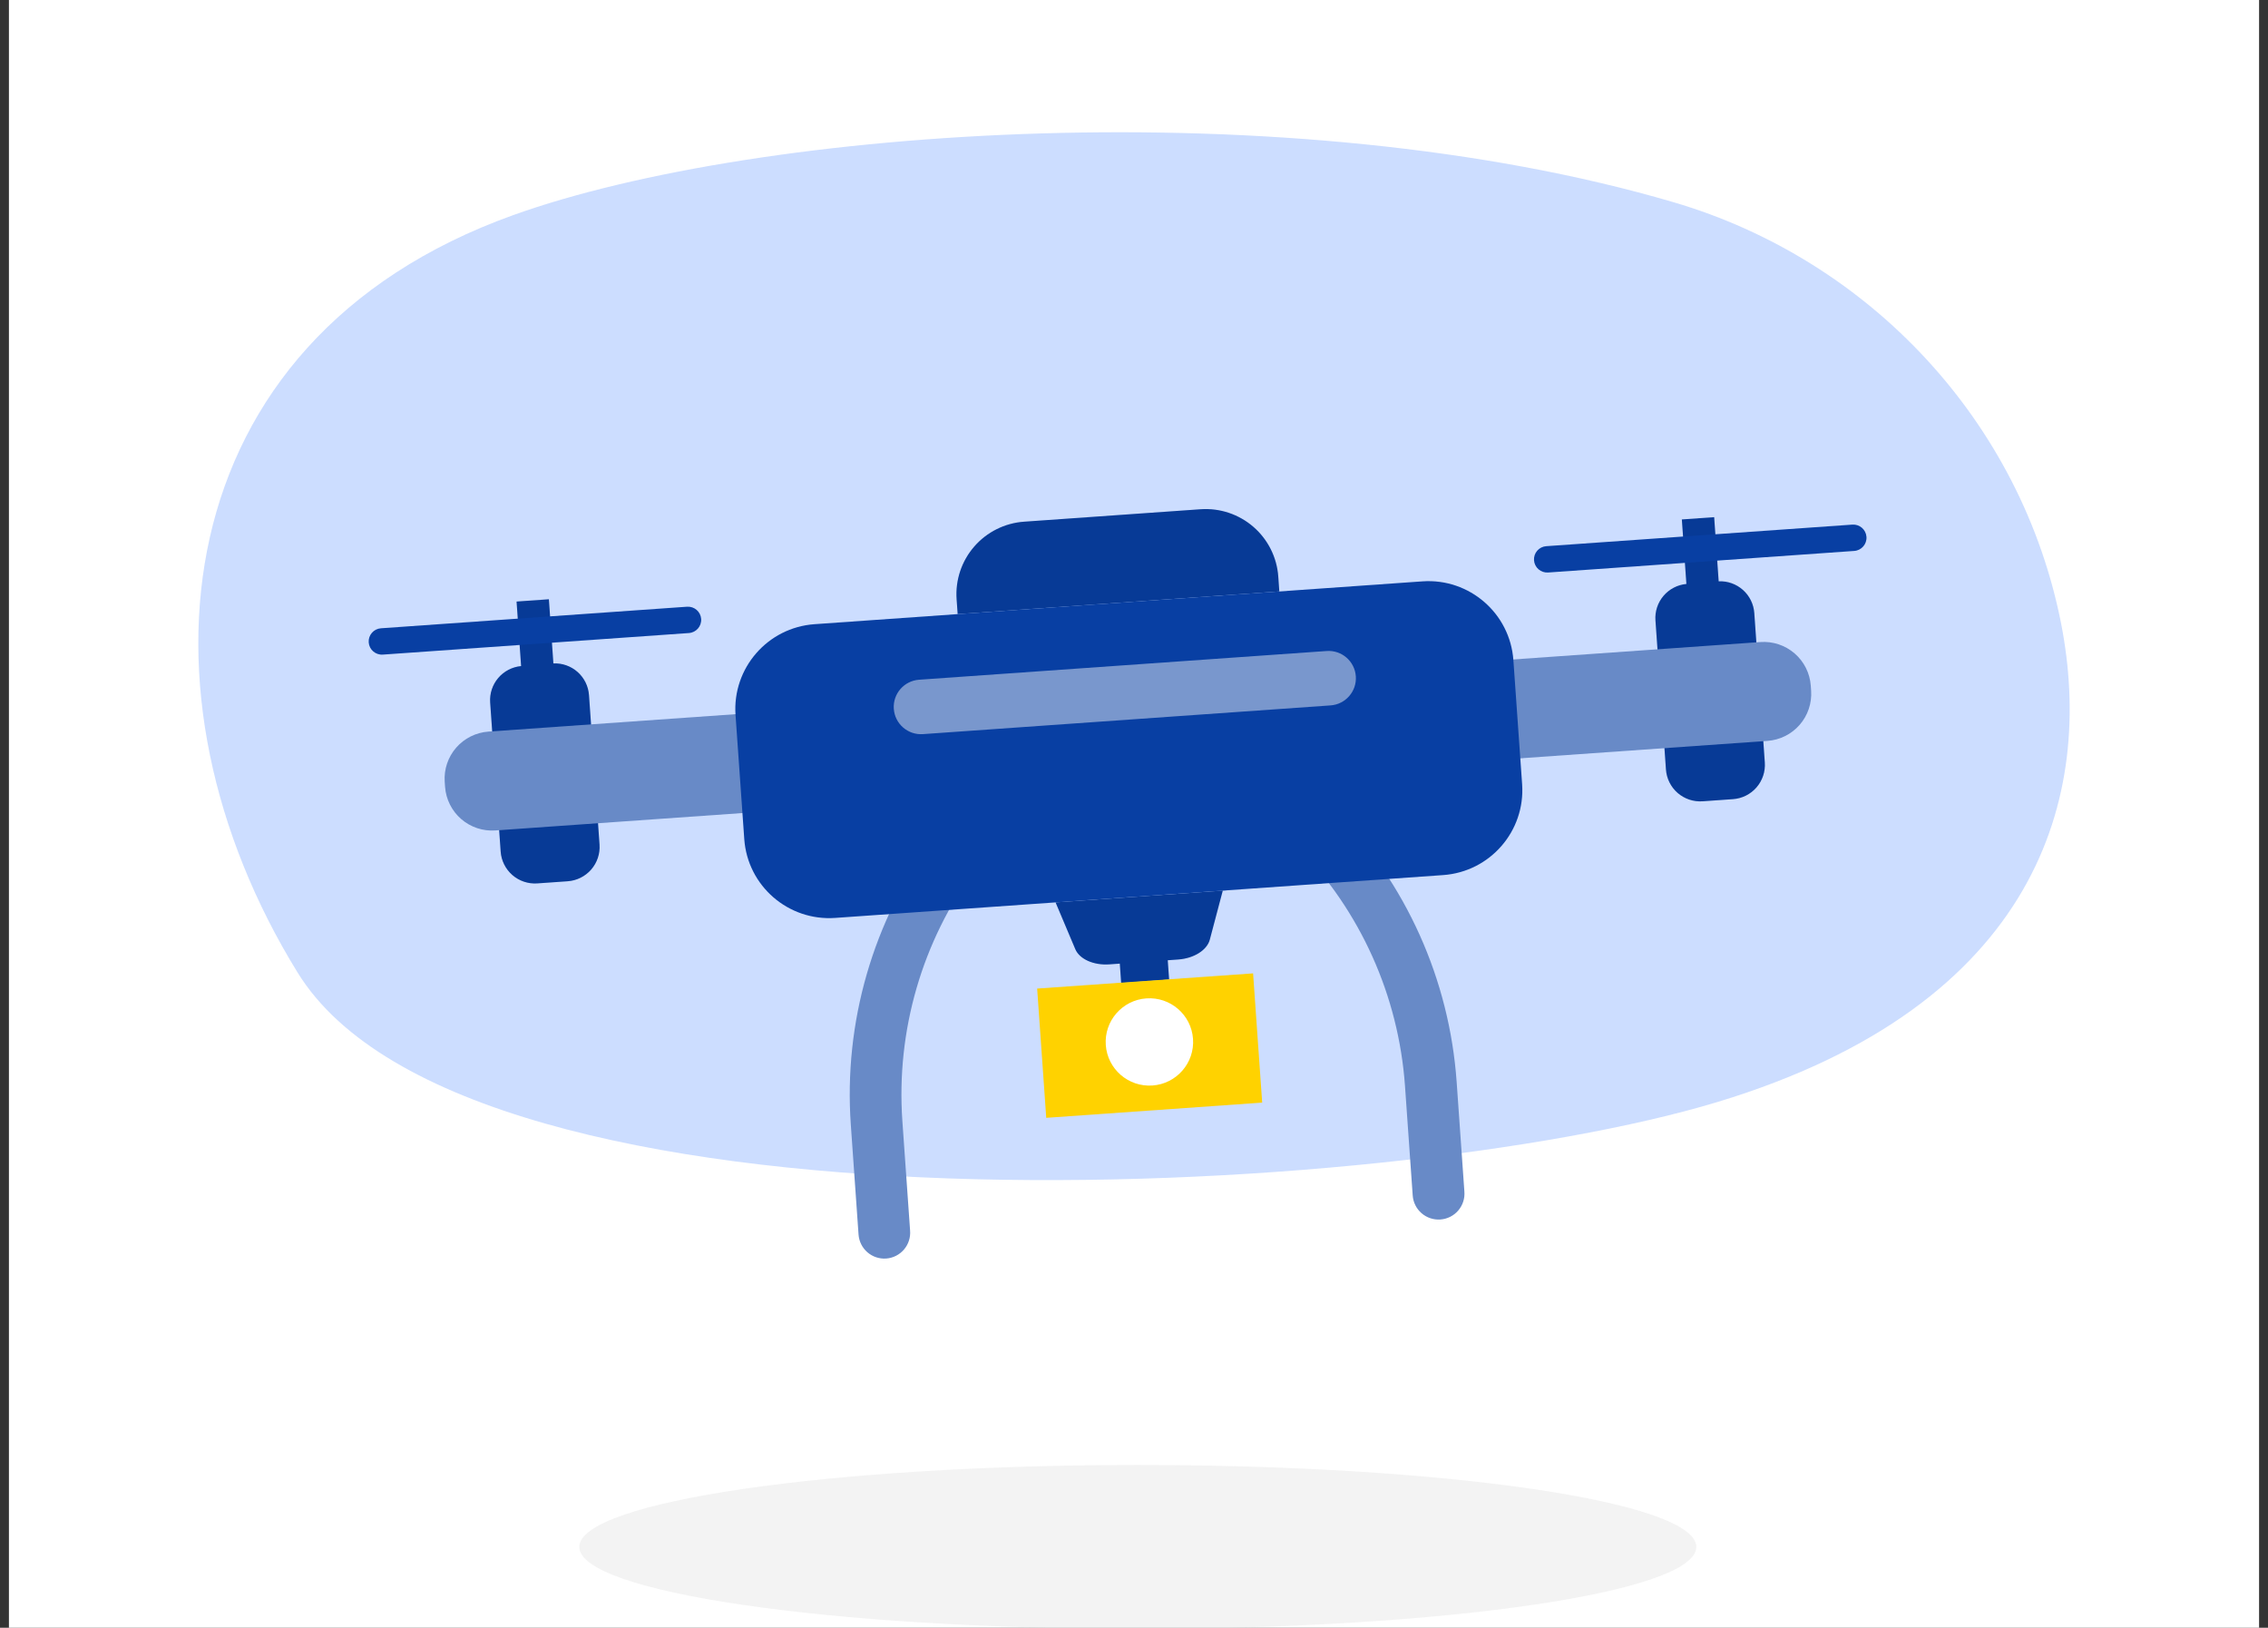 <svg width="223" height="160" viewBox="0 0 223 160" fill="none" xmlns="http://www.w3.org/2000/svg">
<rect x="0" y="0" width="223" height="160" fill="#333333" stroke="none"/>
<g clip-path="url(#clip0_9222_79394)">
<rect width="221.245" height="160" transform="translate(0.878)" fill="white"/>
<path opacity="0.95" d="M164.55 19.877C183.827 25.537 198.783 41.458 202.671 61.36C205.94 78.143 200.51 98.757 168.826 108.334C136.484 118.103 46.05 122.802 29.265 95.603C12.479 68.403 15.971 33.523 50.447 21.15C74.619 12.475 126.887 8.818 164.55 19.877Z" fill="#CADCFF"/>
<path opacity="0.45" d="M111.875 160.112C142.203 160.112 166.789 156.505 166.789 152.056C166.789 147.607 142.203 144 111.875 144C81.546 144 56.96 147.607 56.96 152.056C56.96 156.505 81.546 160.112 111.875 160.112Z" fill="#E6E6E6"/>
<path d="M87.136 123.708C86.462 123.756 85.797 123.534 85.287 123.092C84.777 122.649 84.464 122.023 84.416 121.35L83.657 110.567C82.945 100.503 85.834 90.512 91.81 82.374C92.218 81.853 92.813 81.511 93.469 81.421C94.125 81.33 94.79 81.498 95.324 81.889C95.858 82.28 96.218 82.863 96.329 83.514C96.439 84.166 96.292 84.835 95.917 85.38C90.658 92.535 88.109 101.32 88.724 110.172L89.484 120.955C89.512 121.29 89.474 121.627 89.371 121.947C89.269 122.268 89.103 122.564 88.885 122.82C88.667 123.076 88.4 123.287 88.1 123.439C87.8 123.591 87.472 123.683 87.136 123.708Z" fill="#688AC7"/>
<path d="M141.624 119.87C140.95 119.918 140.285 119.696 139.775 119.254C139.264 118.812 138.951 118.185 138.904 117.512L138.144 106.73C137.512 97.878 133.758 89.538 127.548 83.19C127.071 82.707 126.806 82.054 126.811 81.375C126.817 80.696 127.092 80.047 127.577 79.571C128.061 79.095 128.716 78.83 129.396 78.836C130.075 78.841 130.725 79.116 131.202 79.599C138.251 86.81 142.51 96.282 143.224 106.334L143.984 117.116C144.013 117.452 143.974 117.791 143.871 118.112C143.767 118.433 143.601 118.73 143.381 118.986C143.162 119.243 142.893 119.453 142.592 119.605C142.29 119.756 141.961 119.847 141.624 119.87Z" fill="#688AC7"/>
<path d="M168.988 57.14L168.544 50.835L165.367 51.059L165.814 57.401C164.939 57.483 164.131 57.903 163.562 58.572C162.993 59.242 162.71 60.106 162.772 60.981L163.804 75.639C163.867 76.53 164.281 77.359 164.955 77.945C165.63 78.531 166.51 78.825 167.402 78.764L170.394 78.553C171.287 78.49 172.119 78.076 172.706 77.401C173.293 76.726 173.587 75.846 173.525 74.955L172.49 60.258C172.428 59.386 172.028 58.571 171.374 57.988C170.72 57.406 169.864 57.101 168.988 57.14Z" fill="#083FA3"/>
<path opacity="0.08" d="M168.988 57.14L168.544 50.835L165.367 51.059L165.814 57.401C164.939 57.483 164.131 57.903 163.562 58.572C162.993 59.242 162.71 60.106 162.772 60.981L163.804 75.639C163.867 76.53 164.281 77.359 164.955 77.945C165.63 78.531 166.51 78.825 167.402 78.764L170.394 78.553C171.287 78.49 172.119 78.076 172.706 77.401C173.293 76.726 173.587 75.846 173.525 74.955L172.49 60.258C172.428 59.386 172.028 58.571 171.374 57.988C170.72 57.406 169.864 57.101 168.988 57.14Z" fill="black"/>
<path d="M54.412 65.21L53.968 58.905L50.791 59.129L51.238 65.472C50.363 65.553 49.554 65.974 48.986 66.643C48.417 67.312 48.133 68.176 48.195 69.052L49.228 83.71C49.291 84.601 49.706 85.431 50.382 86.017C51.057 86.603 51.939 86.897 52.832 86.834L55.818 86.624C56.711 86.561 57.542 86.146 58.13 85.471C58.717 84.796 59.011 83.916 58.949 83.025L57.913 68.329C57.852 67.456 57.452 66.641 56.798 66.058C56.144 65.476 55.288 65.171 54.412 65.21Z" fill="#083FA3"/>
<path opacity="0.08" d="M54.412 65.21L53.968 58.905L50.791 59.129L51.238 65.472C50.363 65.553 49.554 65.974 48.986 66.643C48.417 67.312 48.133 68.176 48.195 69.052L49.228 83.71C49.291 84.601 49.706 85.431 50.382 86.017C51.057 86.603 51.939 86.897 52.832 86.834L55.818 86.624C56.711 86.561 57.542 86.146 58.13 85.471C58.717 84.796 59.011 83.916 58.949 83.025L57.913 68.329C57.852 67.456 57.452 66.641 56.798 66.058C56.144 65.476 55.288 65.171 54.412 65.21Z" fill="black"/>
<path d="M67.554 59.637L37.458 61.757C36.742 61.808 36.203 62.428 36.253 63.142C36.304 63.857 36.925 64.395 37.641 64.345L67.737 62.225C68.452 62.175 68.992 61.555 68.942 60.84C68.891 60.125 68.27 59.587 67.554 59.637Z" fill="#083FA3"/>
<path d="M182.132 51.567L152.036 53.687C151.321 53.737 150.781 54.358 150.831 55.072C150.882 55.787 151.503 56.325 152.219 56.275L182.315 54.155C183.03 54.105 183.57 53.484 183.52 52.77C183.469 52.055 182.848 51.517 182.132 51.567Z" fill="#083FA3"/>
<path d="M103.787 88.701L105.726 93.294C106.14 94.279 107.531 94.901 109.075 94.792L110.104 94.72L110.238 96.622L114.953 96.29L114.819 94.388L115.848 94.315C117.392 94.206 118.682 93.395 118.954 92.362L120.23 87.543L103.787 88.701Z" fill="#083FA3"/>
<path opacity="0.08" d="M103.787 88.701L105.726 93.294C106.14 94.279 107.531 94.901 109.075 94.792L110.104 94.72L110.238 96.622L114.953 96.29L114.819 94.388L115.848 94.315C117.392 94.206 118.682 93.395 118.954 92.362L120.23 87.543L103.787 88.701Z" fill="black"/>
<path d="M123.21 95.677L101.977 97.172L102.871 109.877L124.104 108.381L123.21 95.677Z" fill="#FFD200"/>
<path d="M113.316 106.7C115.685 106.533 117.47 104.481 117.303 102.117C117.137 99.752 115.082 97.971 112.713 98.137C110.345 98.304 108.56 100.356 108.726 102.721C108.893 105.085 110.948 106.867 113.316 106.7Z" fill="white"/>
<path d="M48.02 71.913L88.491 69.062L89.176 78.78L48.705 81.63C47.48 81.715 46.272 81.311 45.345 80.508C44.419 79.704 43.849 78.567 43.761 77.344L43.725 76.837C43.644 75.616 44.051 74.413 44.855 73.491C45.66 72.568 46.798 72.001 48.02 71.913Z" fill="#688AC7"/>
<path d="M173.778 72.827L133.307 75.677L132.622 65.96L173.094 63.11C174.32 63.023 175.531 63.427 176.459 64.232C177.388 65.037 177.958 66.177 178.044 67.402L178.079 67.903C178.16 69.124 177.753 70.329 176.947 71.251C176.141 72.174 175.001 72.741 173.778 72.827Z" fill="#688AC7"/>
<path d="M100.692 51.28L118.049 50.057C119.941 49.924 121.809 50.547 123.241 51.788C124.673 53.03 125.552 54.788 125.686 56.677L125.788 58.136L94.161 60.364L94.058 58.905C93.925 57.016 94.549 55.151 95.793 53.721C97.037 52.291 98.799 51.413 100.692 51.28Z" fill="#083FA3"/>
<path opacity="0.08" d="M100.692 51.28L118.049 50.057C119.941 49.924 121.809 50.547 123.241 51.788C124.673 53.03 125.552 54.788 125.686 56.677L125.788 58.136L94.161 60.364L94.058 58.905C93.925 57.016 94.549 55.151 95.793 53.721C97.037 52.291 98.799 51.413 100.692 51.28Z" fill="black"/>
<path d="M139.861 57.145L80.088 61.355C75.474 61.68 71.996 65.678 72.321 70.284L73.18 82.475C73.504 87.082 77.507 90.552 82.122 90.227L141.894 86.017C146.509 85.692 149.986 81.694 149.662 77.088L148.803 64.897C148.479 60.291 144.475 56.82 139.861 57.145Z" fill="#083FA3"/>
<path opacity="0.46" d="M130.447 63.991L90.37 66.814C88.893 66.918 87.779 68.198 87.883 69.673L87.884 69.679C87.988 71.154 89.269 72.265 90.747 72.161L130.824 69.338C132.301 69.234 133.414 67.954 133.311 66.479L133.31 66.473C133.206 64.998 131.925 63.887 130.447 63.991Z" fill="white"/>
</g>
<defs>
<clipPath id="clip0_9222_79394">
<rect width="221.245" height="160" fill="white" transform="translate(0.878)"/>
</clipPath>
</defs>
</svg>
